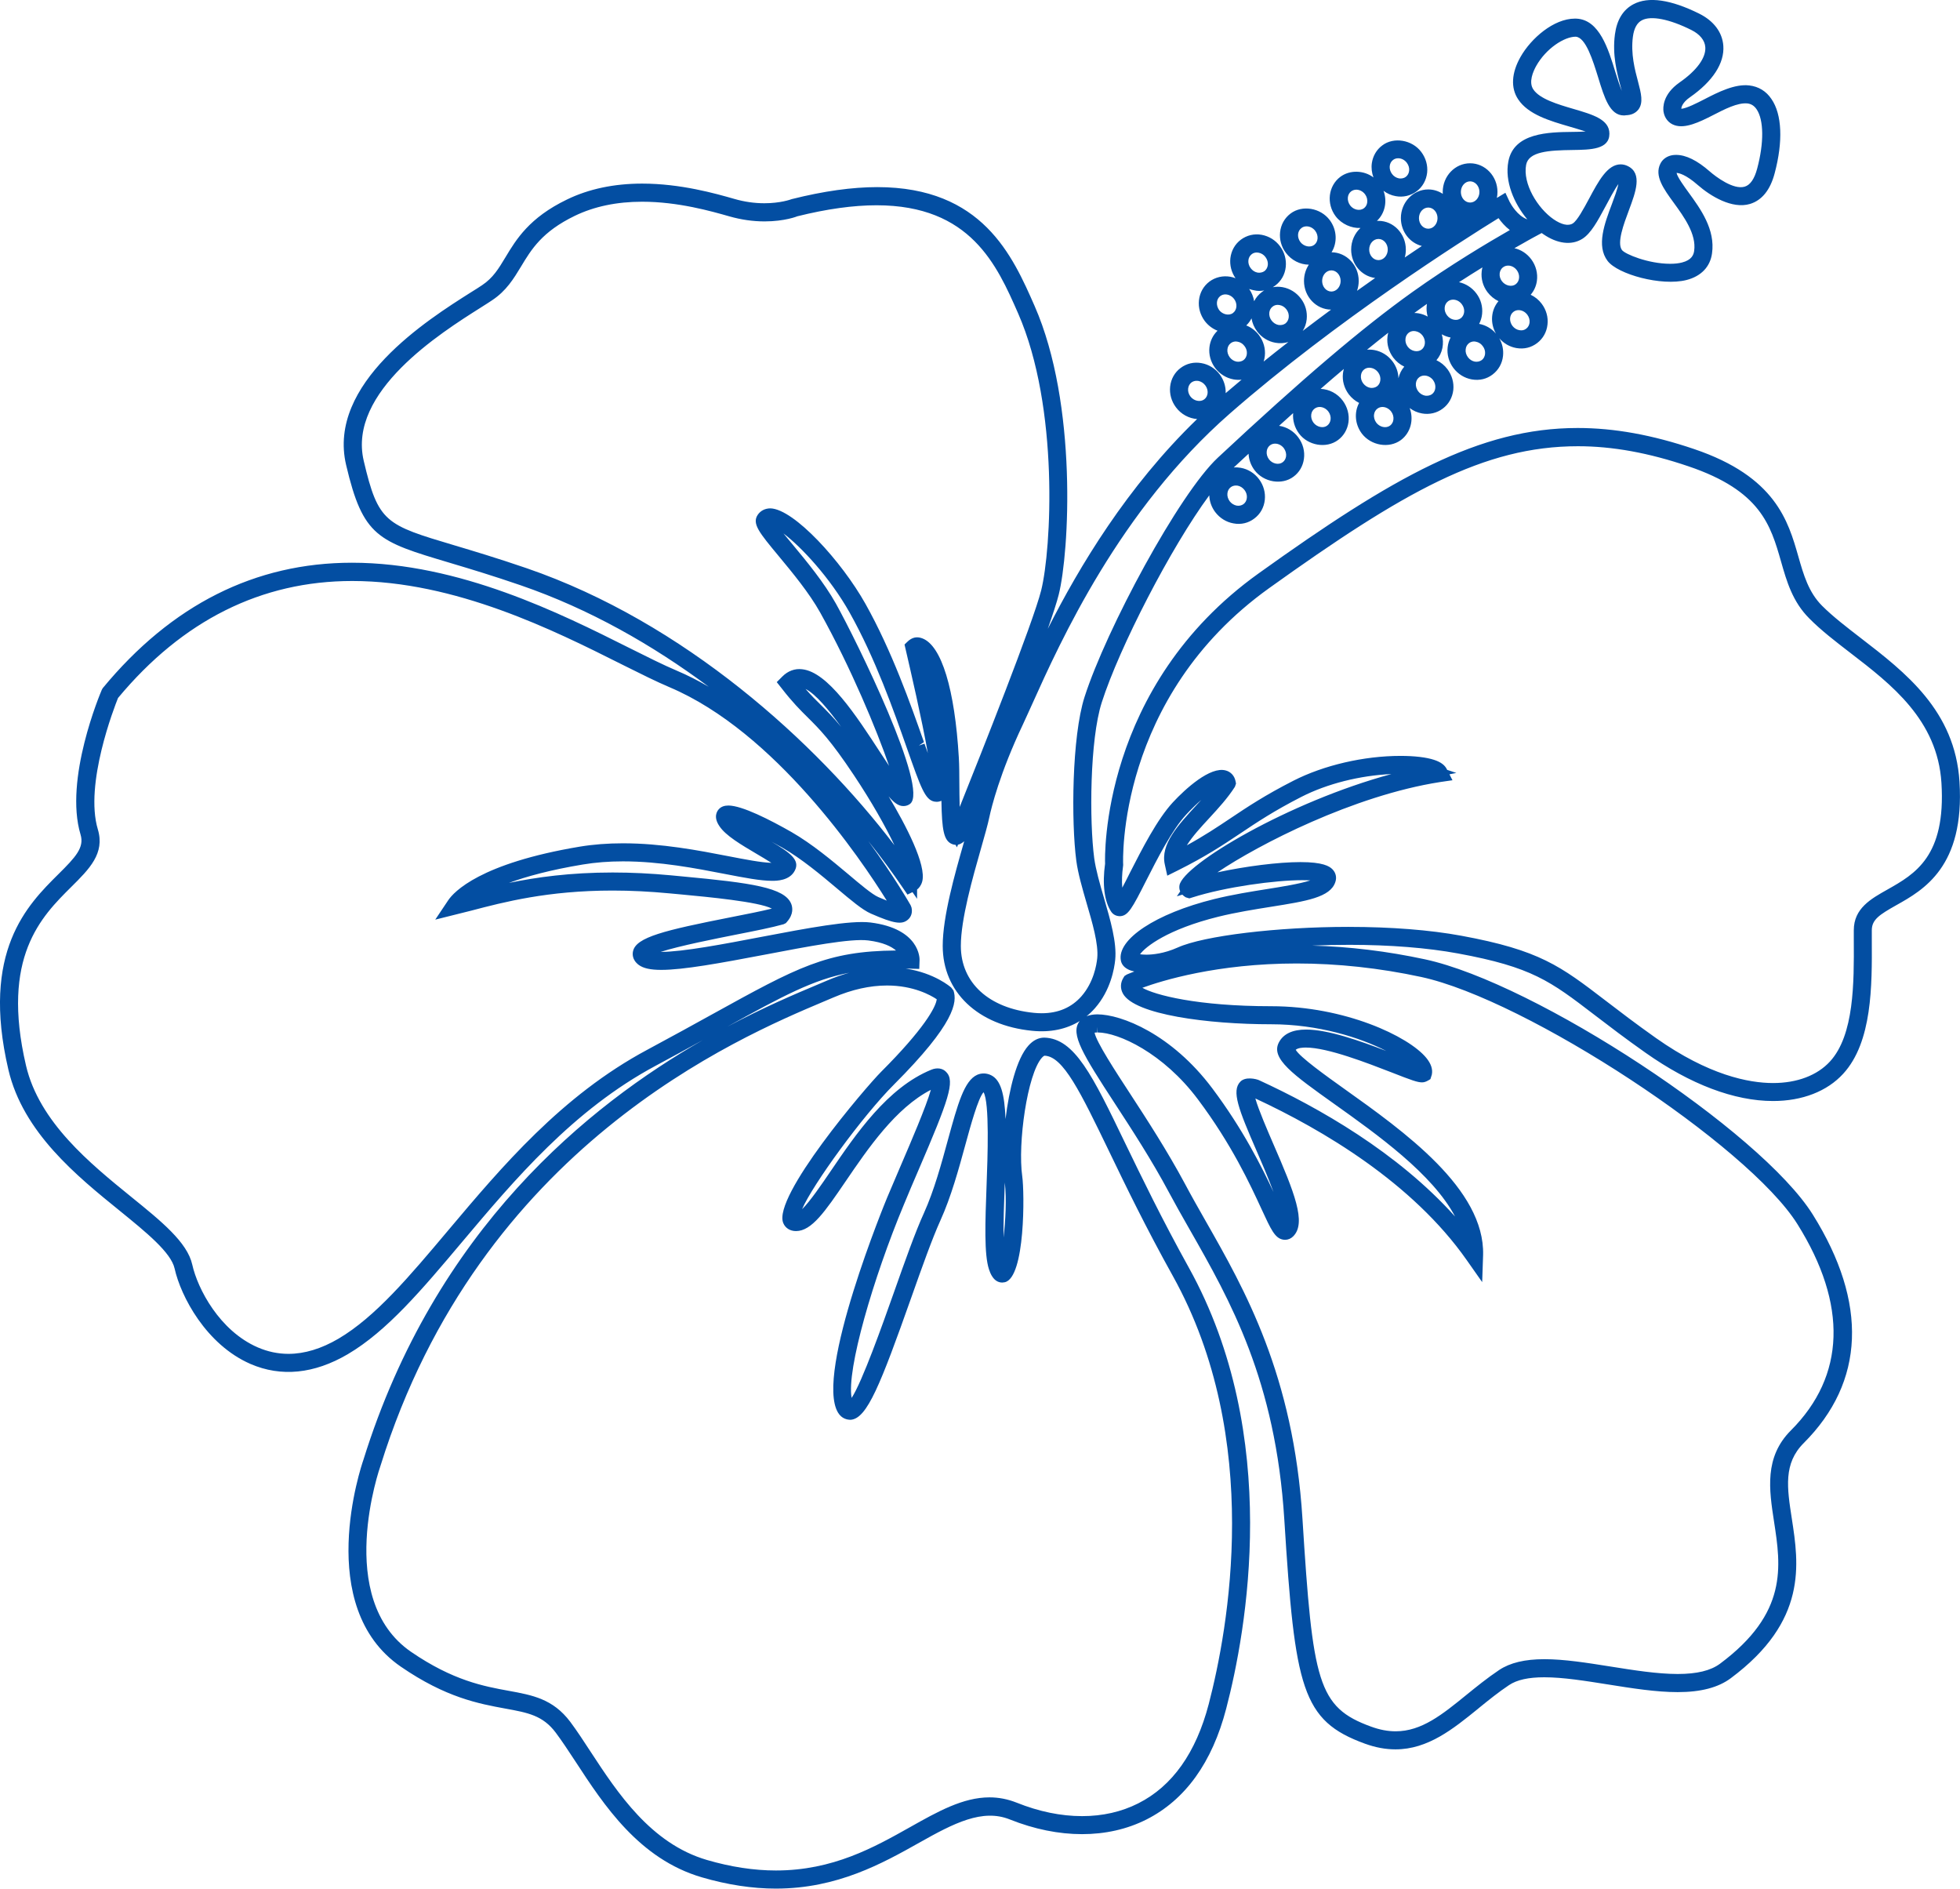 <?xml version="1.0" encoding="UTF-8"?>
<svg xmlns="http://www.w3.org/2000/svg" id="Layer_2" width="52.98" height="51.041" viewBox="0 0 52.98 51.041">
  <defs>
    <style>.cls-1{fill:#034ea2;}</style>
  </defs>
  <g id="Layer_1-2">
    <path class="cls-1" d="m37.793,4.277c-.051,0-.098.015-.137.045-.111.083-.123.253-.029.379.047.064.114.106.189.12.059.009.133-.002.182-.04.052-.039.084-.097.092-.168.008-.073-.014-.148-.063-.214-.057-.076-.144-.122-.234-.122m1.945.624c-.138,0-.25.129-.25.287s.112.286.25.286.252-.128.252-.286-.114-.287-.252-.287m-3.076.225c-.051,0-.099.016-.139.045-.051.038-.083.098-.09.166-.007.075.015.15.062.214.09.121.263.159.373.077.047-.036.08-.09.088-.154.012-.077-.01-.159-.059-.225-.059-.077-.147-.123-.235-.123m1.945.483c-.139,0-.252.128-.252.286,0,.157.113.286.252.286.138,0,.25-.129.25-.286,0-.158-.112-.286-.25-.286m-3.289.508c-.054,0-.1.015-.137.044-.053.039-.085.097-.093.165-.008.075.015.152.062.215.091.119.264.159.373.078.11-.083.124-.253.029-.38-.057-.076-.145-.122-.234-.122m1.943.341c-.139,0-.251.128-.251.286s.112.286.251.286.251-.128.251-.286-.112-.286-.251-.286m6.547-2.016c.066,0,.132.016.196.048.398.2.208.703.027,1.19-.141.376-.331.885-.188,1.078.083.11.711.371,1.303.371.121,0,.228-.011.32-.035.264-.067.314-.211.328-.314.065-.452-.275-.919-.548-1.295-.275-.377-.533-.73-.365-1.062.058-.118.17-.2.315-.228.034-.006.069-.009.112-.009.263,0,.567.149.906.446.166.145.643.505.947.412.15-.045.262-.209.336-.486.188-.702.181-1.318-.016-1.606-.065-.095-.147-.146-.251-.157-.263-.024-.611.155-.922.315-.385.198-.757.37-1.04.275-.163-.053-.276-.192-.303-.372-.014-.104-.025-.463.435-.785.464-.322.717-.669.695-.955-.013-.184-.148-.349-.38-.464-.584-.292-1.088-.393-1.334-.261-.132.068-.213.218-.243.444-.061.461.053.892.137,1.207.086.327.151.576.011.762-.081.101-.195.151-.344.154.002.002-.024.005-.048.005-.38,0-.525-.474-.693-1.021-.143-.461-.337-1.093-.61-1.107-.309,0-.799.317-1.065.787-.086.154-.212.441-.08.637.172.259.659.403,1.089.529.522.153.968.283.968.668,0,.428-.506.434-.995.441-.649.008-1.188.043-1.256.4-.096.507.306,1.171.743,1.473.206.141.395.189.516.113.123-.075.3-.405.442-.669.256-.479.497-.929.855-.929m-9.836,2.382c-.051,0-.098.015-.135.044-.05.038-.082.093-.091.157-.011.076.011.157.06.222.048.065.114.107.19.121.059.008.13-.003.183-.041.05-.038.083-.098.091-.167.008-.074-.015-.148-.064-.214-.047-.063-.113-.104-.187-.117-.018-.004-.032-.005-.047-.005m6.793.354c-.05,0-.097.015-.136.045-.066.048-.086.116-.092.165-.008.074.013.15.062.213.093.123.268.161.372.08.11-.083.123-.254.029-.38-.048-.065-.114-.106-.189-.12-.013-.002-.029-.003-.046-.003m-4.777.129c-.138,0-.25.128-.25.286,0,.157.112.286.25.286.137,0,.25-.129.25-.286,0-.158-.113-.286-.25-.286m-2.222.503c.069.099.114.212.134.33.049-.096.119-.18.207-.246.021-.017.044-.032.066-.045-.092.018-.189.018-.272-.003-.046-.008-.091-.02-.135-.036m-.644.146c-.049,0-.097.016-.137.045-.051.039-.083.097-.09.165-.008.074.014.15.061.216.09.118.267.158.372.077.112-.084.125-.254.03-.38-.047-.063-.114-.105-.19-.119-.016-.003-.031-.004-.046-.004m5.108.502c.04,0,.08.004.119.011.086.015.167.045.242.087-.028-.097-.037-.199-.026-.301.002-.014.004-.028.006-.042-.035.025-.071.05-.106.075-.077.055-.155.111-.235.17m1.049-.36c-.051,0-.098.015-.137.044-.052.039-.084.097-.091.164-.009.075.014.151.063.216.047.063.113.105.186.118.075.014.133-.001.187-.04.05-.038.082-.097.09-.167.007-.073-.015-.148-.063-.211-.058-.078-.145-.124-.235-.124m-4.74.141c-.052,0-.098.015-.137.045-.053.039-.084.096-.092.165-.008.075.014.15.061.213.048.064.116.107.19.121.062.008.133-.003.183-.04.051-.04.084-.099.091-.167.008-.075-.013-.15-.062-.215-.048-.063-.114-.105-.187-.117-.018-.004-.033-.005-.047-.005m6.509.142c-.052,0-.097.015-.137.045-.111.082-.124.253-.03.38.049.063.115.105.188.117.077.014.133-.001.186-.041.05-.038.082-.096.09-.164.008-.075-.014-.15-.061-.213-.059-.078-.147-.124-.236-.124m-1.066.372c.177.033.337.125.455.263-.165-.285-.136-.64.068-.877-.115-.055-.218-.139-.298-.244-.123-.164-.178-.363-.156-.562.004-.037.011-.073.02-.107-.2.123-.413.257-.633.4.183.04.351.147.468.303.122.16.177.359.156.558-.01.095-.037.185-.08.266m-1.765.193c-.052,0-.097.015-.137.045-.05.038-.083.096-.089.164-.009.076.013.152.061.216.089.12.266.159.373.078.11-.083.122-.253.028-.38-.047-.063-.115-.105-.189-.118-.013-.002-.029-.005-.047-.005m-4.53-.151c.136.053.255.144.345.264.123.165.178.364.157.56-.006.052-.017.104-.032.152.222-.179.445-.355.668-.528-.109.033-.23.042-.349.02-.196-.034-.372-.142-.495-.306-.08-.106-.131-.228-.152-.353-.036.071-.083.135-.142.191m-.281.433c-.05,0-.098.016-.138.046-.051.038-.083.097-.09.164-.009.075.014.151.062.217.047.063.114.105.188.118.059.01.134-.003.185-.041.051-.039.083-.097.09-.167.008-.073-.014-.149-.062-.211-.049-.066-.114-.107-.188-.12-.014-.002-.031-.006-.047-.006m6.439,0c-.05,0-.097.016-.136.045-.052.039-.084.097-.091.166-.009.075.013.15.061.215.048.064.114.106.188.119.063.01.132-.003.186-.042.05-.038.081-.096.089-.165.008-.074-.014-.15-.062-.212-.047-.065-.114-.107-.188-.12-.014-.002-.03-.006-.047-.006m-2.831.22c.044,0,.089.004.133.012.196.036.371.144.494.307.101.134.156.293.16.455.027-.118.08-.225.157-.314-.115-.055-.217-.138-.297-.243-.124-.167-.179-.367-.157-.562.004-.038.011-.075.021-.111-.186.145-.376.298-.573.458.02-.002.041-.002.062-.002m.001.489c-.051,0-.099.015-.139.045-.05.038-.082.096-.089.164-.008.076.013.151.061.215.049.064.116.107.191.12.055.009.13-.002.184-.042.049-.037.081-.096.088-.163.009-.076-.013-.152-.061-.216-.048-.063-.115-.106-.187-.118l-.048-.005Zm1.486.212c-.051,0-.099.016-.138.045-.111.083-.123.253-.029.38.048.063.116.105.191.119.057.008.132-.003.181-.04.053-.04.084-.097.091-.165.009-.075-.013-.152-.061-.218-.057-.075-.146-.121-.235-.121m-6.157.142c-.051,0-.098.016-.139.045-.048.037-.082.097-.089.166-.008.073.014.15.062.213.09.12.265.159.373.078.111-.083.124-.252.029-.378-.047-.064-.116-.107-.19-.121-.012-.002-.029-.003-.046-.003m3.326.707c-.049,0-.097.016-.137.046-.048.036-.08.09-.089.155-.011.076.011.157.06.223.091.121.267.16.371.079.052-.039.084-.098.092-.167.008-.074-.014-.15-.061-.213-.058-.077-.146-.123-.236-.123m1.699,0c-.05,0-.098.016-.138.046-.048.036-.08.09-.089.154-.012.076.011.158.06.225.091.12.264.16.373.078.051-.039.084-.098.09-.167.008-.074-.014-.15-.061-.213-.058-.077-.147-.123-.235-.123m-2.902.991c-.036,0-.089.008-.137.044-.048.037-.081.092-.089.157-.011.077.011.157.06.222.091.122.267.16.371.079.05-.036.081-.092.091-.156.011-.076-.012-.157-.06-.223-.058-.077-.146-.123-.236-.123m-1.061,1.132c-.051,0-.099.016-.138.045-.051.038-.083.096-.09.164-.009.075.014.151.062.217.047.061.114.103.187.117.069.012.133-.003.185-.04.052-.039.084-.098.091-.168.008-.072-.014-.149-.062-.212-.049-.064-.116-.107-.188-.12-.014-.001-.031-.003-.047-.003m-11.631,5.498c.155.178.283.304.409.428.166.165.335.333.552.596-.335-.463-.688-.885-.961-1.024m-4.417-13.168c-.685,0-1.297.128-1.82.381-.887.429-1.175.907-1.453,1.369-.2.33-.399.659-.783.913-.065.045-.148.097-.243.157l-.069.044c-1.078.681-3.597,2.272-3.158,4.139.392,1.67.587,1.728,2.45,2.283.485.145,1.15.343,1.955.619,4.252,1.462,7.809,4.689,9.941,7.487-.24-.505-.619-1.177-1.096-1.893-.634-.953-.93-1.245-1.242-1.555-.213-.211-.419-.416-.71-.792l-.134-.169.154-.154c.147-.148.337-.218.531-.194.694.072,1.458,1.243,2.131,2.277.059.09.137.209.22.333-.33-.961-1.032-2.653-1.861-4.141-.299-.535-.753-1.082-1.117-1.521-.534-.643-.731-.881-.573-1.12.077-.114.2-.176.347-.176.638.023,1.92,1.43,2.565,2.579.711,1.268,1.215,2.696,1.582,3.739l-.128.085c.001.001.002.003.002.004l.14-.049c.029.081.06.168.091.257-.161-.914-.469-2.239-.599-2.8l-.031-.135.069-.067c.137-.137.273-.153.414-.099.518.197.876,1.374.985,3.229.012.192.013.45.014.725.001.139.002.374.009.602.582-1.451,1.984-4.981,2.203-5.855.274-1.1.492-4.939-.623-7.483-.572-1.303-1.283-2.923-3.828-2.923-.628,0-1.349.1-2.142.298.002.001-.339.138-.884.138-.315,0-.635-.046-.951-.136-.484-.138-1.385-.396-2.358-.396m23.148.444c-.958.591-4.379,2.759-7.259,5.278-2.983,2.609-4.583,6.159-5.351,7.865l-.097.214c-.056.124-.106.236-.152.332-.624,1.315-.849,2.241-.903,2.493-.043.209-.135.529-.223.838-.232.813-.549,1.927-.549,2.648,0,.995.756,1.687,1.973,1.809.072.007.143.011.212.011.446,0,.808-.155,1.076-.46.33-.378.407-.847.426-1.03.038-.378-.134-.963-.286-1.48-.119-.411-.234-.808-.28-1.152-.139-1.05-.121-3.35.222-4.423.588-1.833,2.552-5.489,3.605-6.471,2.27-2.119,3.892-3.5,5.26-4.477,1.015-.725,2.054-1.343,2.631-1.673-.129-.1-.231-.218-.305-.322m-17.55,20.393c-.978.188-1.795.629-3.296,1.457,1-.53,1.85-.889,2.419-1.128.096-.04.183-.077.26-.11.208-.09.413-.162.617-.219m13.496-1.239c1.148,0,2.202.083,3.047.239,2.12.39,2.679.818,3.905,1.757.379.29.802.615,1.358,1.008,1.424,1.005,2.508,1.216,3.166,1.216.648,0,1.193-.207,1.537-.582.656-.715.65-2.13.644-3.268v-.28c0-.59.462-.848.909-1.099.743-.42,1.584-.895,1.46-2.883-.107-1.702-1.357-2.664-2.461-3.512-.41-.316-.793-.61-1.11-.931-.454-.452-.612-1.004-.764-1.537-.282-.985-.549-1.915-2.505-2.576-1.075-.365-2.053-.542-2.986-.542-2.543,0-4.717,1.236-8.344,3.833-4.135,2.961-3.952,7.42-3.949,7.464l.001.017-.003.031c-.03.213-.037.416-.021.585.073-.136.149-.288.206-.403.329-.644.734-1.441,1.162-1.904.335-.36,1.009-.979,1.43-.86.135.036.235.145.263.289l.013.065-.03.087c-.195.305-.445.577-.687.84-.224.242-.468.506-.612.742.479-.263.821-.492,1.179-.731.46-.308.933-.623,1.697-1.013.824-.421,1.908-.673,2.901-.673.377,0,.698.038.906.107.177.058.288.139.343.25l.011.021.248.082-.187.038.082.16-.337.049c-2.342.367-4.905,1.69-6.016,2.44.765-.164,1.643-.277,2.244-.277.603,0,.782.11.863.193.093.093.123.223.079.348-.136.412-.776.514-1.746.668-.439.07-.936.149-1.415.267-1.37.339-1.97.81-2.117,1.015.043.006.099.011.171.011.156,0,.474-.026.848-.194.704-.317,2.689-.557,4.617-.557m-9.291,6.911c-.001.029-.002.059-.004.088-.018.474-.036.983-.031,1.394.054-.459.083-1.033.035-1.482M3.19,18.864c-.097.242-.912,2.328-.545,3.551.195.648-.229,1.069-.72,1.556-.805.8-1.907,1.894-1.222,4.826.358,1.532,1.737,2.65,2.845,3.55.814.659,1.515,1.227,1.649,1.83.145.653.736,1.787,1.768,2.236.269.117.549.176.832.176.434,0,.889-.138,1.354-.411.993-.585,1.91-1.674,2.971-2.935,1.435-1.703,3.06-3.633,5.37-4.87.687-.368,1.265-.688,1.776-.97,2.29-1.264,3.082-1.701,4.952-1.715-.122-.107-.346-.221-.752-.272-.481-.059-1.641.165-2.759.378-1.255.239-2.24.418-2.835.418-.292,0-.484-.043-.608-.134-.188-.142-.17-.308-.154-.373.085-.376.836-.56,2.658-.919.399-.078.808-.159,1.094-.23-.35-.186-1.743-.316-2.444-.382l-.323-.03c-.525-.05-1.041-.076-1.535-.076-1.759,0-2.948.313-3.817.541l-.98.245.35-.523c.153-.228.862-1,3.559-1.45.363-.06.754-.09,1.163-.09,1.049,0,2.045.192,2.845.347.458.089.892.173,1.169.181-.129-.083-.288-.177-.387-.235-.44-.26-.848-.501-1.016-.754-.172-.249-.068-.408-.015-.464.06-.064.145-.096.256-.096.37,0,1.129.389,1.702.715.561.322,1.105.779,1.542,1.145.318.269.637.538.806.613.089.039.166.071.231.097-.699-1.123-3.014-4.559-5.874-5.768-.351-.149-.761-.353-1.236-.59l-.09-.045c-1.775-.89-4.459-2.235-7.249-2.235-2.457,0-4.587,1.064-6.331,3.162m26.397,9.045c.048.253.569,1.05.955,1.641.449.689,1.007,1.547,1.487,2.442.174.328.361.656.559,1.005,1.06,1.859,2.375,4.166,2.618,8.044.278,4.428.413,5.099,1.856,5.623.233.085.45.126.664.126.702,0,1.263-.456,1.912-.984.263-.213.56-.455.884-.672.296-.197.696-.293,1.224-.293.538,0,1.14.096,1.779.197.64.102,1.277.203,1.826.203.517,0,.89-.091,1.141-.277,1.841-1.37,1.648-2.627,1.461-3.843-.132-.859-.268-1.74.458-2.465,1.472-1.473,1.534-3.399.176-5.57-1.334-2.136-7.325-6.07-10.175-6.683-1.125-.242-2.256-.364-3.361-.364-2.159,0-3.653.468-4.172.657.334.193,1.477.498,3.482.498,1.988,0,3.713.811,4.193,1.397.128.156.179.308.149.452l-.038.121-.054.033c-.077.044-.122.055-.174.055-.12,0-.275-.054-.825-.27-.648-.251-1.724-.671-2.315-.671-.081,0-.214.008-.273.061.112.197.824.707,1.304,1.049,1.618,1.152,3.809,2.711,3.761,4.497l-.025.732-.42-.598c-1.465-2.088-3.894-3.52-5.711-4.365.084.304.34.892.476,1.207.58,1.332.911,2.155.548,2.518-.061.062-.139.095-.22.095l-.056-.005c-.22-.04-.326-.271-.583-.829-.301-.653-.805-1.747-1.72-2.965-.932-1.245-2.144-1.805-2.707-1.805l-.009-.149v.149c-.032,0-.056.003-.075.006m-5.61-1.275c-.461,0-.946.108-1.444.321l-.265.112c-2.299.97-9.297,3.921-11.982,12.544-.015.043-1.262,3.595.825,5.031,1.137.779,1.969.931,2.638,1.053.643.117,1.198.218,1.666.839.182.244.37.532.552.811.724,1.105,1.624,2.478,3.142,2.922.643.188,1.271.284,1.864.284,1.545,0,2.655-.625,3.635-1.176.736-.414,1.423-.8,2.137-.8.252,0,.493.047.736.143.603.242,1.199.364,1.768.364h.001c.554,0,1.065-.116,1.518-.345.921-.464,1.561-1.367,1.905-2.683.524-2.01,1.48-7.16-.967-11.564-.732-1.315-1.279-2.446-1.717-3.355-.787-1.629-1.251-2.59-1.756-2.604.001,0-.025.005-.071.056-.393.442-.656,2.316-.53,3.203.062.434.083,2.732-.47,2.863l-.069.009c-.241,0-.33-.267-.359-.354-.135-.404-.103-1.272-.066-2.278.028-.736.083-2.236-.082-2.512-.147.161-.351.907-.489,1.412-.182.666-.388,1.417-.678,2.056-.221.489-.494,1.255-.781,2.067-.844,2.384-1.199,3.274-1.635,3.317-.091.004-.249-.023-.351-.194-.637-1.061,1.308-5.761,1.328-5.809.114-.272.232-.548.348-.818l.051-.119c.226-.527.657-1.526.783-1.976-.952.489-1.7,1.586-2.308,2.479-.55.806-.913,1.338-1.337,1.338-.161,0-.29-.082-.345-.218-.295-.712,2.228-3.669,2.649-4.09,1.145-1.145,1.476-1.741,1.5-1.957-.162-.109-.629-.372-1.344-.372m-3.001,24.407c-.64,0-1.314-.103-2.005-.305-1.695-.496-2.648-1.954-3.413-3.126-.19-.29-.367-.558-.535-.783-.35-.467-.753-.54-1.361-.651-.72-.132-1.61-.296-2.827-1.133-2.359-1.62-1.069-5.424-1.013-5.585,1.943-6.241,6.085-9.578,9.178-11.35-.383.211-.805.442-1.277.695-2.227,1.192-3.819,3.085-5.225,4.754-1.091,1.296-2.032,2.414-3.098,3.042-.909.533-1.801.621-2.629.263-1.2-.522-1.884-1.828-2.051-2.579-.097-.434-.764-.976-1.471-1.551-1.174-.951-2.625-2.126-3.022-3.823-.747-3.201.517-4.455,1.353-5.285.465-.461.703-.718.598-1.068-.45-1.495.533-3.818.575-3.916l.024-.042c1.861-2.255,4.123-3.39,6.737-3.39,2.901,0,5.654,1.379,7.475,2.292.518.259.944.472,1.298.622.296.125.587.273.871.439-1.517-1.13-3.23-2.106-5.08-2.742-.748-.257-1.365-.443-1.861-.591l-.076-.023c-1.927-.575-2.328-.694-2.785-2.639-.519-2.206,2.207-3.928,3.371-4.664.121-.075.223-.139.304-.194.298-.199.446-.446.634-.758.286-.475.64-1.066,1.661-1.558.589-.286,1.274-.43,2.033-.43,1.04,0,1.985.269,2.492.414.268.078.541.117.811.117.429,0,.71-.1.741-.112.863-.217,1.634-.324,2.309-.324,2.845,0,3.659,1.858,4.255,3.214,1.165,2.657.938,6.657.651,7.801-.05.2-.156.523-.296.923.854-1.686,2.144-3.84,4.037-5.67-.224-.016-.435-.132-.572-.317-.123-.163-.178-.363-.157-.56.022-.204.122-.384.284-.504.159-.12.361-.168.563-.13.194.034.37.142.494.306.11.149.166.326.16.505.142-.122.285-.244.43-.364-.071.008-.142.006-.217-.007-.198-.036-.373-.145-.496-.307-.122-.165-.178-.363-.156-.56.019-.176.097-.332.219-.449-.135-.053-.256-.144-.346-.263-.122-.165-.178-.364-.156-.561.022-.205.123-.383.283-.504.162-.12.364-.165.563-.131.049.009.096.022.142.04-.111-.161-.16-.351-.139-.541.024-.203.124-.381.283-.5.161-.12.362-.168.562-.132.2.037.375.146.496.308.121.162.177.361.156.559-.021.205-.123.384-.285.505-.02.016-.043.031-.065.044.084-.016.174-.017.264-.001.199.037.374.146.495.308.123.161.178.36.157.56-.012.115-.049.222-.108.314.258-.197.515-.389.767-.575-.404-.004-.732-.35-.732-.775,0-.163.048-.315.131-.44-.239-.002-.47-.12-.62-.319-.122-.162-.178-.36-.157-.559.022-.207.124-.385.284-.505.316-.237.81-.152,1.057.177.2.266.21.615.05.871.405.003.734.349.734.775,0,.093-.016.183-.045.266.166-.119.329-.234.489-.346-.365-.047-.648-.374-.648-.769,0-.232.098-.441.252-.583-.242.013-.511-.105-.671-.316-.257-.342-.2-.819.125-1.065.259-.194.637-.18.897.015-.046-.123-.062-.256-.044-.386.029-.194.127-.364.281-.478.31-.237.809-.154,1.055.176.123.163.18.362.159.56-.024.206-.124.385-.285.504-.162.12-.365.168-.565.13-.119-.021-.232-.07-.329-.144.105.286.04.608-.179.813.015-.001.028-.001.042-.001.408,0,.74.347.74.775,0,.075-.009.147-.029.215.159-.108.314-.211.462-.311-.325-.081-.567-.388-.567-.753,0-.428.332-.775.74-.775.144,0,.279.044.393.119-.002-.017-.002-.033-.002-.051,0-.427.332-.775.74-.775s.74.348.74.775c0,.056-.006.109-.016.161l.23-.139.115.245c.034.065.207.377.478.474-.366-.436-.614-1.032-.513-1.564.146-.782,1.098-.793,1.726-.8.097-.001.242-.003.362-.011-.13-.043-.314-.097-.443-.135-.525-.153-1.106-.323-1.378-.732-.207-.307-.184-.716.063-1.15.284-.501.896-1.034,1.47-1.034l.043.001c.619.031.859.818,1.052,1.451.043.137.108.348.171.502-.012-.045-.024-.091-.035-.13-.095-.358-.224-.844-.15-1.398.052-.392.22-.666.499-.814.407-.217,1.014-.126,1.781.255.394.197.624.505.65.868.034.469-.287.963-.903,1.391-.205.143-.236.276-.231.312.148-.016.407-.148.635-.265.352-.182.809-.413,1.199-.367.253.029.46.156.601.368.285.412.317,1.144.086,2.008-.119.45-.344.729-.666.827-.485.145-1.068-.212-1.412-.512-.327-.287-.513-.324-.573-.327.021.113.214.376.322.525.326.448.73,1.004.636,1.652-.05.361-.295.617-.69.718-.677.172-1.861-.154-2.134-.518-.307-.408-.081-1.009.12-1.541.059-.158.149-.398.173-.535-.092.123-.267.451-.358.623-.199.37-.385.717-.621.861-.289.178-.67.132-1.049-.128-.015-.011-.03-.021-.045-.032l-.21.113c-.005.003-.205.111-.527.297.18.041.341.146.456.301.126.169.181.383.151.587-.02.14-.079.268-.168.37.117.055.22.138.299.244.123.164.179.364.156.561-.021.202-.121.381-.281.502-.159.12-.349.17-.563.133-.182-.033-.342-.127-.46-.265.084.146.12.312.102.478-.021.203-.122.382-.284.504-.155.118-.347.168-.561.131-.2-.036-.374-.146-.496-.308-.123-.164-.178-.363-.156-.56.011-.095.038-.184.08-.264-.085-.016-.165-.046-.238-.087.071.246.02.511-.145.7.117.055.22.138.299.244.122.165.178.363.157.561-.024.205-.124.384-.285.503-.159.12-.362.167-.56.131-.122-.021-.236-.071-.334-.146.116.31.029.664-.236.864-.317.235-.809.153-1.058-.175-.189-.254-.208-.576-.073-.827-.108-.055-.203-.134-.28-.234-.124-.167-.179-.366-.157-.562.005-.042.013-.083.025-.123-.204.171-.412.35-.628.539.232.009.455.126.597.318.127.169.184.382.155.587-.028.193-.127.363-.281.477-.316.237-.812.152-1.056-.176-.119-.16-.175-.356-.158-.551-.124.112-.251.226-.38.343.203.03.391.141.517.311.129.171.184.38.154.586-.027.194-.126.363-.28.477-.312.236-.807.155-1.055-.175-.099-.132-.154-.286-.161-.444-.131.121-.264.244-.4.371.062-.006.125-.002.187.009.199.035.374.145.496.308.122.163.177.362.156.559-.022.206-.123.385-.285.505-.156.119-.355.171-.564.13-.191-.033-.368-.142-.492-.306-.1-.133-.155-.291-.16-.452-1.036,1.404-2.432,4.113-2.907,5.599-.323,1.012-.336,3.204-.203,4.21.043.308.15.686.265,1.079.173.593.349,1.201.302,1.666-.023.232-.122.822-.545,1.304-.071.081-.147.154-.229.22.074-.029.168-.05.289-.051.653,0,2.008.532,3.109,1.999.833,1.111,1.336,2.12,1.655,2.802-.146-.398-.337-.836-.451-1.098-.491-1.131-.695-1.638-.44-1.889.139-.136.42-.07.499-.035,1.606.738,3.741,1.947,5.299,3.684-.605-1.148-2.11-2.22-3.268-3.044-1.11-.791-1.721-1.226-1.494-1.659.119-.231.368-.349.737-.349.596,0,1.455.305,2.167.579-.712-.366-1.845-.722-3.112-.722-1.707,0-3.689-.259-4.005-.826-.077-.136-.074-.294.011-.43l.029-.048.062-.04c.006-.003.076-.033.204-.082-.067-.015-.125-.034-.172-.059-.134-.069-.178-.166-.191-.235-.115-.572.944-1.273,2.517-1.662.501-.124,1.007-.204,1.454-.275.346-.055.86-.136,1.15-.231-.059-.004-.131-.006-.22-.006-.725,0-2.07.179-2.977.469l-.074.023-.097-.029c-.036-.022-.067-.045-.092-.072l-.148.045.09-.132c-.023-.052-.029-.109-.019-.167.105-.563,2.957-2.257,5.728-3.005-.845.037-1.738.261-2.432.616-.749.383-1.205.689-1.645.984-.481.321-.934.624-1.701,1.007l-.28.139-.067-.305c-.12-.54.349-1.05.847-1.591.047-.051.095-.102.141-.153-.118.101-.256.231-.41.398-.383.411-.786,1.205-1.081,1.785-.381.754-.488.949-.705.961h-.002c-.105,0-.189-.046-.24-.123-.183-.273-.242-.745-.164-1.296-.008-.165-.126-4.785,4.152-7.847,3.638-2.605,5.972-3.928,8.622-3.928.988,0,2.019.186,3.15.57,2.2.745,2.541,1.943,2.816,2.905.142.496.276.963.639,1.328.294.294.661.575,1.048.874,1.206.929,2.548,1.963,2.668,3.882.144,2.297-.971,2.925-1.71,3.339-.446.252-.66.386-.66.674v.278c.006,1.222.014,2.744-.773,3.602-.434.475-1.107.737-1.896.737-1.047,0-2.239-.451-3.448-1.305-.55-.388-.971-.71-1.342-.994l-.038-.029c-1.194-.914-1.688-1.292-3.689-1.66-.83-.153-1.844-.233-2.935-.233-.343,0-.681.007-1.008.021,1.006.027,2.029.151,3.048.37,2.999.644,9.076,4.642,10.487,6.901,1.492,2.386,1.407,4.521-.247,6.174-.552.551-.45,1.209-.321,2.042.19,1.232.428,2.765-1.651,4.313-.338.251-.807.375-1.435.375-.583,0-1.236-.104-1.869-.205-.636-.101-1.229-.196-1.736-.196-.426,0-.738.068-.952.211-.281.187-.546.401-.801.608l-.043.036c-.665.539-1.348,1.093-2.225,1.093-.27,0-.541-.05-.828-.154-1.704-.62-1.892-1.483-2.178-6.051-.234-3.768-1.466-5.928-2.553-7.835l-.053-.093c-.181-.318-.353-.621-.514-.923-.463-.869-1.016-1.716-1.459-2.396-.867-1.329-1.206-1.878-.965-2.213.005-.006.01-.012.015-.019-.36.222-.796.314-1.29.264-1.467-.146-2.415-1.047-2.415-2.295,0-.793.328-1.943.568-2.782.004-.015.008-.03.012-.045-.065.059-.121.083-.167.092l-.029.072-.036-.067c-.034-.001-.067-.009-.098-.022-.222-.092-.272-.379-.285-1.169-.04.018-.084.028-.129.028l-.063-.006c-.25-.05-.363-.371-.738-1.436-.361-1.027-.856-2.433-1.551-3.672-.53-.944-1.31-1.778-1.789-2.139.085.103.176.212.247.298.381.459.851,1.027,1.173,1.602.553.993,2.53,5.015,2.002,5.409-.05.038-.112.059-.178.059l-.05-.004c-.111-.02-.217-.1-.352-.26.463.775,1.031,1.856.908,2.306-.03.106-.086.173-.138.214v.25l-.124-.18-.136.066-.119-.174c-.279-.412-.594-.839-.941-1.274.716.98,1.133,1.714,1.144,1.733l.024.06c.033.132-.004.257-.098.335-.158.132-.361.114-.998-.166-.233-.102-.533-.357-.915-.678-.431-.363-.956-.804-1.479-1.104-.103-.058-.201-.113-.294-.162.496.294.777.492.634.776-.14.282-.5.282-.617.282-.316,0-.741-.082-1.279-.186-.783-.152-1.752-.34-2.753-.34-.384,0-.748.029-1.084.085-.879.146-1.525.323-2,.498.743-.154,1.657-.282,2.807-.282.509,0,1.041.026,1.581.077l.313.03c1.86.173,2.757.302,2.932.741.036.092.069.276-.112.482l-.033.038-.063.031c-.313.089-.792.183-1.299.283-.516.103-1.518.3-2.022.464h.006c.594,0,1.725-.216,2.723-.407,1.24-.236,2.398-.454,2.94-.388,1.343.168,1.33.978,1.329,1.012l-.008.243-.242-.007c-.041-.001-.082-.002-.122-.002.781.121,1.206.494,1.227.512l.062.081c.104.313.042.889-1.608,2.54-.847.846-2.2,2.707-2.485,3.37.213-.206.536-.68.768-1.021.687-1.01,1.541-2.266,2.726-2.749.156-.064.308-.04.403.062.244.248.065.756-.75,2.651-.135.314-.269.625-.395.933-.825,1.976-1.554,4.468-1.412,5.224.289-.442.832-1.975,1.14-2.843.305-.863.581-1.642.814-2.152.275-.608.474-1.337.649-1.98.266-.969.439-1.6.793-1.758.117-.051.252-.048.374.012.256.127.363.492.39,1.184.097-.802.299-1.626.617-1.983.129-.145.274-.217.43-.217.821.021,1.306,1.024,2.184,2.846.448.925.994,2.054,1.72,3.363,2.534,4.561,1.554,9.858,1.014,11.925-.379,1.457-1.106,2.466-2.157,2.997-1.046.528-2.368.527-3.69-.001-.742-.299-1.514.1-2.449.627-.991.556-2.211,1.241-3.874,1.241"></path>
  </g>
</svg>
